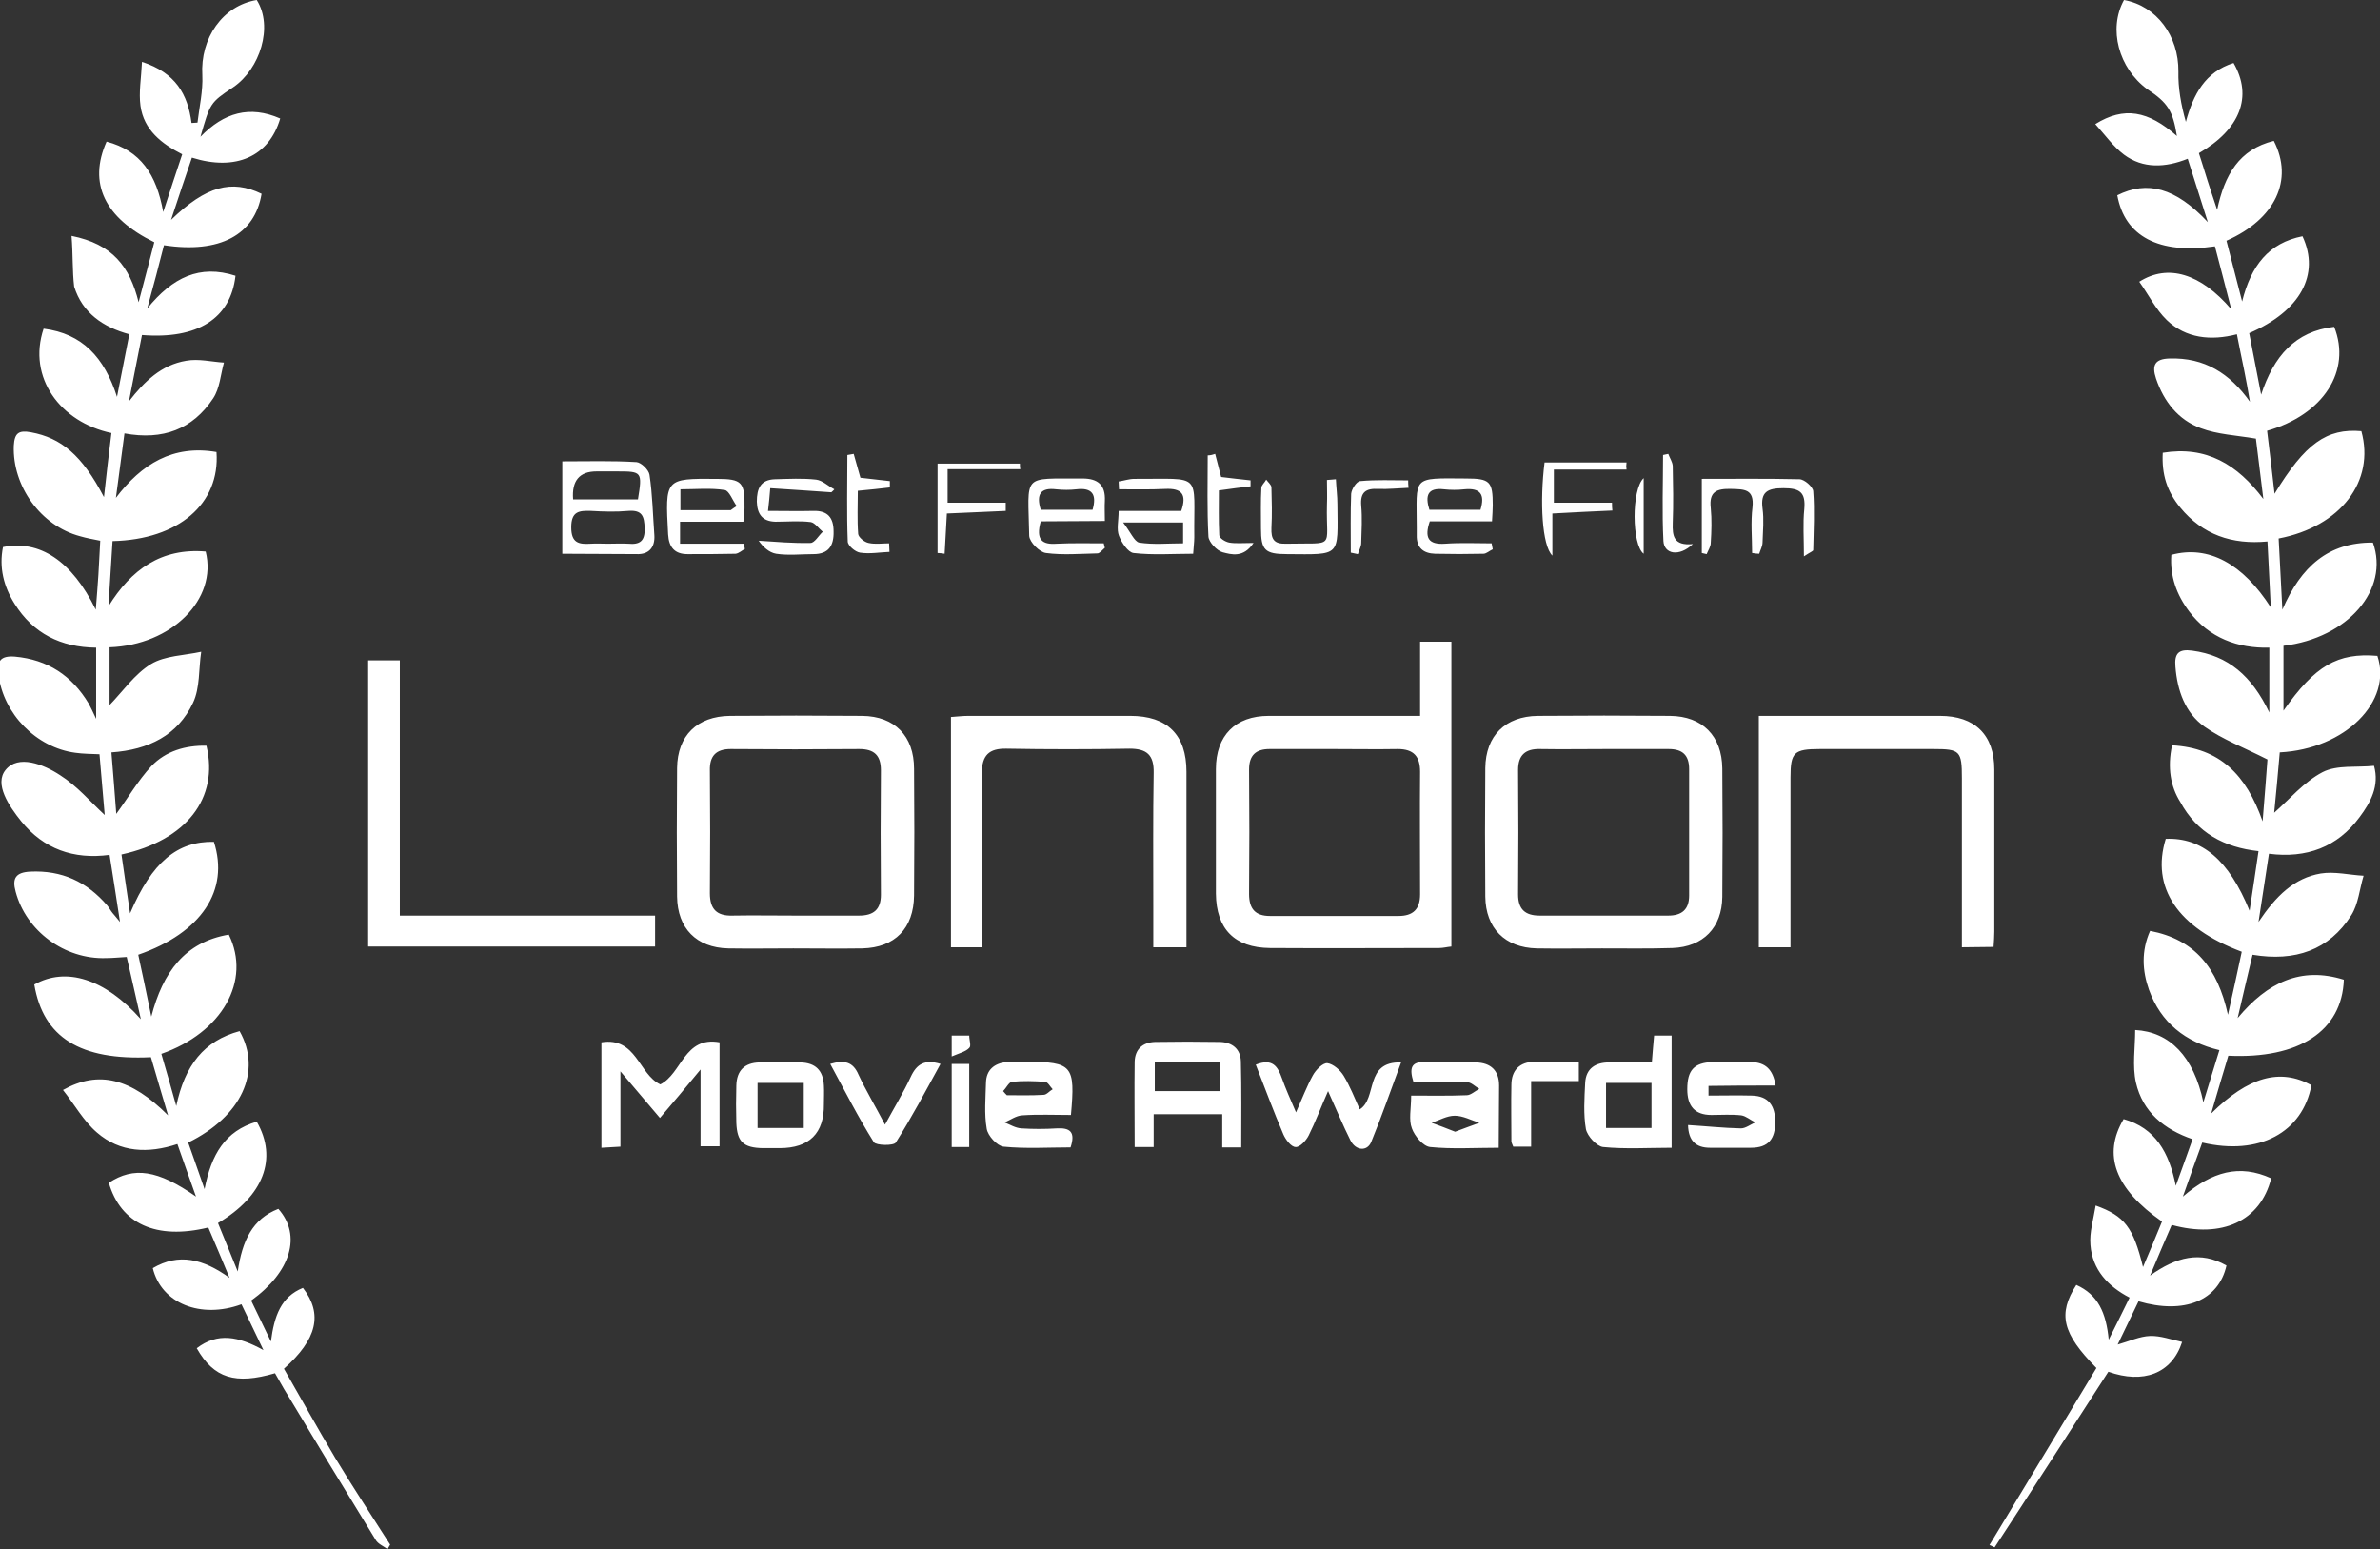 <?xml version="1.0" encoding="UTF-8"?> <svg xmlns="http://www.w3.org/2000/svg" xmlns:xlink="http://www.w3.org/1999/xlink" version="1.1" id="Layer_2_00000073723761542969425990000002017911130120388262_" x="0px" y="0px" viewBox="0 0 638.7 415.7" style="enable-background:new 0 0 638.7 415.7;" xml:space="preserve"><rect x="0" y="0" width="638.7" height="415.7" fill="#333333" stroke="none"/> <style type="text/css"> .st0{fill:#FFFFFF;} </style> <path id="Layer_1-2" class="st0" d="M19.2,63.3c11,2.2,15.6,8.2,18,17.8c1.6-6,2.9-11.1,4.2-16.1c-13.3-6.5-17.8-15.8-12.8-27 c9.1,2.4,13.4,8.8,15.2,18.9c1.9-5.8,3.4-10.5,5.1-15.5c-5.5-2.8-10.3-6.5-11.2-13c-0.5-3.6,0.2-7.4,0.4-11.8 c9,2.9,12.3,8.7,13.3,16.4c0.5,0,1.1-0.1,1.6-0.1c0.5-4.2,1.5-8.5,1.3-12.7C53.7,10.2,59.8,1.5,68.9,0c4.5,7.1,0.9,18.5-6.3,23.4 c-6.3,4.2-6.2,4.3-8.8,13.3c6.3-6.5,13.2-8.5,21.4-4.9C72.2,42,63.3,46,51.5,42.3C49.7,47.5,48,52.7,45.9,59 c9.4-9.1,16.3-10.9,24.3-7C68.4,63,59,68.1,44,65.8c-1.3,5.2-2.7,10.4-4.5,17c6.8-8.4,14.1-11.9,23.7-8.8 C61.9,85.5,53,91.1,38.1,89.9c-1.2,5.9-2.3,11.8-3.5,17.8c4.1-5.3,8.7-9.8,15.4-10.9c3.3-0.6,6.8,0.3,10.1,0.5 c-0.9,3.2-1.1,6.9-2.9,9.6c-5.5,8.3-13.5,11.3-23.8,9.4c-0.8,5.8-1.5,11.6-2.3,17.3c6.9-9.1,15.3-14.3,27-12.3 c1,13.9-10.2,23.5-27.9,23.9c-0.4,5.8-0.7,11.6-1.1,17.5c6.1-9.9,14.2-15.7,26.1-14.7c3.2,12.8-9.1,25.1-25.8,25.7v15.5 c3.5-3.6,6.7-8.3,11.1-11c3.8-2.3,9-2.3,13.5-3.3c-0.7,4.6-0.3,9.7-2.2,13.7c-4.1,8.7-11.9,12.6-21.9,13.3 c0.5,5.8,0.9,11.4,1.3,16.5c3.1-4.2,5.8-8.9,9.4-12.8c3.9-4.1,9.2-5.6,14.8-5.5c3.4,14.1-5.4,25.4-22.8,29.2 c0.7,4.9,1.4,9.8,2.3,15.8c5.9-13.8,12.7-19.4,22.5-19.2c4.2,13-3.3,24.4-20.3,30.3c1.1,5.1,2.2,10.2,3.5,16.6 c3.1-11.9,9-20,20.8-22c6.1,12.4-1.8,26.3-18.1,32c1.2,4.1,2.4,8.3,4,14c2.3-10.9,7.4-17.5,17-20.1c6.1,10.8,0.5,22.9-13.8,29.9 c1.3,3.8,2.7,7.5,4.4,12.5c1.8-9.3,5.5-15.6,14-18.1c5.7,9.9,1.8,20-10.4,27.2c1.6,3.9,3.2,7.8,5.3,13c1.2-8.2,3.9-14.1,10.9-16.8 c6.3,7.1,3.4,16.9-7.3,24.6c1.6,3.3,3.2,6.6,5.3,11c0.9-6.9,2.7-12,8.6-14.4c5.4,7,3.8,13.8-5.1,21.7c4.6,8,9.1,16.1,13.8,24 c4.7,7.8,9.8,15.5,14.7,23.2l-0.7,1.2c-1.1-0.8-2.6-1.4-3.2-2.5c-8.3-13.5-16.5-27-24.6-40.5c-0.8-1.4-1.6-2.8-2.4-4.2 c-10.6,3.1-16.4,1.4-21-6.7c5.6-4.3,11.2-3.2,17.9,0.5c-2.3-4.8-4.1-8.5-5.9-12.3c-10.9,4-21.5-0.2-23.8-9.7 c7-4.1,13.5-2.5,20.6,2.6c-2.2-5.2-3.9-9.4-5.7-13.5c-14,3.4-23.5-1-26.7-12c6.7-4.4,13.1-3.5,23.4,3.7c-1.8-5-3.3-9.3-5-14.1 c-7.8,2.6-15.4,2.3-21.6-3.1c-3.6-3.1-6-7.5-9.1-11.4c9.6-5.4,18.3-3.1,28.2,6.8c-1.7-5.6-3.1-10.6-4.6-15.6 c-19,0.9-28.9-5.3-31.3-19.5c8.5-4.8,18.9-1.6,28.6,9.3c-1.4-6.1-2.5-11.2-3.8-16.7c-2,0.1-3.7,0.3-5.5,0.3 c-11.2,0.4-21.5-7.3-24.3-17.8c-1-3.6,0-5.2,3.9-5.4c8.5-0.4,15.2,2.7,20.7,9.1c0.5,0.6,0.9,1.4,1.4,2c0.4,0.5,0.8,0.9,2,2.4 c-1-6.7-1.9-12.2-2.8-18c-9.7,1.3-17.7-1.6-23.7-9c-3.3-4.1-7.3-10-4.2-13.8c3.4-4.2,10.2-1.5,14.6,1.4c4.6,2.9,8.2,7.2,12,10.7 c-0.4-4.7-0.9-10.4-1.4-16.3c-2.3-0.1-4.4-0.1-6.5-0.4c-10.5-1.4-19.3-10.5-20.6-20.9c-0.5-3.7,0.5-5.2,4.4-4.9 c8.8,0.8,15.3,5.1,19.8,12.6c0.6,1.1,1.1,2.2,2,4.1v-19.1C16.3,173.7,8.9,170,3.9,162c-2.9-4.6-4.2-9.7-3.1-15.2 c9.8-2,18.5,3.7,24.9,16.8c0.3-3.6,0.5-6.4,0.7-9.3c0.2-3,0.3-6,0.5-9.2c-2-0.4-3.7-0.7-5.4-1.2c-10.6-2.8-18.2-13.5-17.8-24.3 c0.2-3.4,1.3-4.2,4.6-3.6c8.1,1.5,13.7,6.1,19.6,17.4c0.4-3.5,0.7-6.2,1-8.9c0.3-2.8,0.7-5.5,1-8.3c-13.7-2.9-22.6-14.9-18.2-28 c10.4,1.3,16.3,7.7,19.7,18.3c1.2-6.2,2.2-11.3,3.3-16.8c-7-1.9-12.6-5.7-14.8-12.8C19.4,72.7,19.6,68.3,19.2,63.3L19.2,63.3z M582.9,200c12.8,0.7,19.9,7.9,24.3,20.4c0.6-7.1,1-12.6,1.3-16.6c-6.3-3.2-12.1-5.4-16.9-8.8c-5.2-3.7-7.3-9.7-7.8-16.1 c-0.3-3.5,0.8-4.8,4.5-4.3c9.7,1.3,16,6.8,20.7,16.6v-17.4c-8.5,0.2-16.1-2.6-21.5-9.7c-3.4-4.5-5.2-9.5-4.8-15.2 c10-2.7,19.2,2.4,26.7,14.1c-0.3-5.8-0.6-11.5-0.9-17.7c-9.5,0.9-17.4-1.8-23.4-9.1c-3.6-4.4-5-8.9-4.7-14.7 c11.7-1.9,20,3.1,27,12.4c-0.7-5.6-1.4-11.3-2-16.2c-5.3-0.9-10.3-1.1-14.8-2.8c-6-2.2-9.9-7.1-12-13.3c-1.2-3.6-0.3-5.3,3.6-5.4 c9.4-0.3,16.2,4,21.6,11.6c-0.5-2.9-1-5.8-1.6-8.7c-0.6-2.9-1.2-5.8-1.9-9.4c-7,1.8-13.7,1.1-18.8-3.8c-3-2.9-4.9-6.8-7.4-10.3 c7.7-4.9,16.5-2.2,24.7,7.4c-1.7-6.5-3-11.7-4.4-16.9c-15.1,2.2-24.2-2.7-26.2-13.7c8-4,15.6-2.1,24.3,7.2c-2-6.3-3.6-11.4-5.4-17 c-6,2.4-12,2.7-17.1-1.1c-2.9-2.2-5.1-5.3-7.7-8.2c7.7-4.8,14.2-3.6,21.9,3.2c-1.1-6.8-2.4-8.9-8-12.6C568.6,18.3,565.7,7.8,570,0 c8.8,1.6,14.7,9.7,14.6,19.2c-0.1,4.4,0.7,8.9,2,13.5c2-7.4,5.2-13.4,12.8-15.8c5.2,9,1.8,17.8-9.3,24.2c0.8,2.4,1.5,4.8,2.3,7.3 c0.8,2.4,1.5,4.7,2.6,7.9c2-9.4,5.9-16.2,15.2-18.5c5.4,10.5,0.4,21-12.7,26.8c1.3,5,2.6,10.1,4.2,16.3c2.4-9.6,7.1-15.7,16.2-17.5 c4.8,10.3-0.6,20.1-14.3,26c1,5.1,2,10.3,3.2,16.5c3.4-10.3,9.1-17,19.6-18.2c4.7,11.8-2.9,23.6-18,27.9c0.7,5.4,1.3,10.9,2,16.9 c8.2-13.5,14-17.6,23.3-16.8c3.7,13.4-5.5,25.6-22.2,28.8c0.3,5.9,0.6,11.9,1,19.1c5-11.6,12.4-18.1,24.3-18 c4.5,12.6-6.7,25.6-24,27.7v17.4c8.5-12.1,14.5-15.6,25.2-14.7c4.1,12.2-8.6,25-26.2,25.9c-0.5,5.7-1,11.4-1.5,16.2 c4-3.5,8-8.3,13-10.9c3.9-2,9.2-1.2,13.8-1.7c1.5,5.4-0.9,9.8-3.9,13.8c-5.9,8-14.2,11.1-24.3,9.8c-0.9,5.8-1.7,11.3-2.8,18.3 c4.7-7,9.6-11.8,16.7-13c3.7-0.6,7.7,0.4,11.5,0.6c-1.1,3.6-1.4,7.6-3.3,10.6c-6,9.4-15.1,12.5-26.5,10.6c-1.3,5.4-2.5,10.6-4,17 c8-9.6,17-13.9,28.5-10.3c-0.5,13.8-12.1,21.3-31,20.4c-1.5,5-3,10-4.6,15.5c10-9.9,18.5-12.2,26.9-7.6c-2.4,12.7-14,19-29.3,15.4 c-1.6,4.4-3.2,8.8-5.2,14.5c7.8-6.7,15.2-8.8,23.7-4.9c-2.9,11.5-13.2,16.2-26.7,12.5c-1.8,4.1-3.6,8.4-5.8,13.6 c7-5,13.5-6.7,20.5-2.7c-2.1,9.4-11.3,13.2-23.6,9.6c-1.8,3.8-3.7,7.6-5.6,11.6c3.2-0.9,5.9-2.2,8.7-2.3c2.8-0.1,5.7,1,8.6,1.6 c-2.8,8.6-10.5,11.3-19.8,8c-10.2,15.8-20.3,31.5-30.5,47.1c0,0.1-0.8-0.4-1.4-0.6c9.6-15.9,19.2-31.8,28.7-47.5 c-9.2-9.3-10.4-14.5-5.4-22.3c5.8,2.6,8,7.4,8.7,14.7c2.2-4.4,3.8-7.6,5.6-11.3c-5.8-3-10-7.5-10.5-14.1c-0.3-3.4,0.8-6.9,1.4-10.6 c7.8,2.8,10.1,5.9,12.7,16.5c1.9-4.4,3.5-8.3,5.1-12.2c-12.6-8.8-16-17.9-10.3-27.5c8.5,2.4,12.2,8.9,14,17.9 c1.7-4.6,3-8.3,4.5-12.5c-7.6-2.6-13.4-7.3-15.2-15.2c-1-4.5-0.2-9.3-0.2-14.1c9.3,0.5,15.7,7.1,18.3,19.4c1.6-5.3,2.9-9.4,4.3-14 c-9.2-2.2-15.7-7.4-18.9-16.2c-1.8-5.1-2.1-10.4,0.3-15.8c12,2.3,18.1,9.9,20.9,22.5c1.5-6.6,2.6-11.8,3.7-16.9 c-17.3-6.5-24.4-17.3-20.4-30.3c9.7-0.4,16.9,5.6,22.5,19.3c0.9-5.8,1.6-10.6,2.4-16c-9.2-1-16.5-4.9-21-13.2 C582.5,211.1,581.6,206,582.9,200L582.9,200z M381.1,192.1v-19.9h8.4V254c-1.1,0.1-2.2,0.4-3.3,0.4c-15.1,0-30.3,0.1-45.4,0 c-9.5-0.1-14.4-5.1-14.5-14.6c0-11.1,0-22.3,0-33.4c0-9,5.2-14.3,14.2-14.3C353.9,192.1,367.2,192.1,381.1,192.1L381.1,192.1z M358.2,201c-5.8,0-11.7,0-17.5,0c-3.7,0-5.5,1.7-5.5,5.5c0.1,11.1,0.1,22.3,0,33.4c0,4,1.7,5.9,5.6,5.9c11.5,0,23,0,34.5,0 c3.9,0,5.8-1.8,5.8-5.8c0-11-0.1-22,0-32.9c0-4.1-1.7-6.1-6-6.1C369.5,201.1,363.9,201,358.2,201L358.2,201z M429.9,254.5 c-5.8,0-11.7,0.1-17.5,0c-8.5-0.2-13.7-5.4-13.8-13.9c-0.1-11.5-0.1-23,0-34.5c0.1-8.7,5.4-13.9,14.1-14c11.8-0.1,23.7-0.1,35.5,0 c8.7,0.1,13.9,5.4,14,14.1c0.1,11.5,0.1,23,0,34.5c-0.1,8.2-5.1,13.4-13.4,13.7C442.6,254.6,436.3,254.5,429.9,254.5L429.9,254.5z M430.8,201c-5.8,0-11.7,0.1-17.5,0c-3.9-0.1-5.9,1.6-5.9,5.6c0.1,11.1,0.1,22.3,0,33.4c0,4,1.9,5.7,5.8,5.7c11.5,0,23,0,34.5,0 c3.6,0,5.6-1.6,5.6-5.4c0-11.3,0-22.6,0-33.9c0-3.8-1.8-5.4-5.5-5.4C442.1,201,436.5,201,430.8,201L430.8,201z M212.9,254.5 c-5.8,0-11.7,0.1-17.5,0c-8.5-0.2-13.6-5.4-13.7-13.9c-0.1-11.5-0.1-23,0-34.5c0.1-8.7,5.4-13.9,14.2-14c11.8-0.1,23.7-0.1,35.5,0 c8.7,0.1,13.9,5.4,13.9,14.2c0.1,11.3,0.1,22.6,0,34c-0.1,8.8-5.1,14-13.9,14.2C225.2,254.6,219,254.5,212.9,254.5L212.9,254.5z M213.5,245.7c5.7,0,11.3,0,17,0c3.9,0,5.9-1.6,5.9-5.6c-0.1-11.1-0.1-22.3,0-33.4c0-4-1.8-5.7-5.8-5.7c-11.5,0.1-23,0.1-34.5,0 c-4,0-5.7,1.9-5.6,5.8c0.1,11,0.1,22,0,32.9c0,4.3,1.9,6.1,6,6C202.1,245.6,207.8,245.7,213.5,245.7L213.5,245.7z M526.5,254.2 c0-15.5,0-30.4,0-45.4c0-7.3-0.5-7.8-7.6-7.8c-10.2,0-20.3,0-30.5,0c-7,0-7.9,0.9-7.9,7.6c0,13.3,0,26.6,0,40c0,1.8,0,3.6,0,5.6H472 v-62.1h10.6c12.7,0,25.3,0,38,0c9.4,0,14.6,5.1,14.6,14.4c0,14.5,0,29,0,43.5c0,1.3-0.1,2.6-0.2,4.1L526.5,254.2L526.5,254.2z M263.6,254.2h-8.4v-61.8c1.6-0.1,3.1-0.3,4.7-0.3c14.5,0,29,0,43.4,0c10,0,15.1,5.1,15.1,15c0,15.6,0,31.2,0,47.1h-8.9 c0-3.7,0-7.3,0-10.9c0-12-0.1-23.9,0.1-35.9c0.1-4.8-1.8-6.5-6.5-6.5c-11,0.2-22,0.2-33,0c-4.7-0.1-6.6,1.8-6.6,6.5 c0.1,13.6,0,27.3,0,40.9L263.6,254.2L263.6,254.2z M98.8,254v-76.8h8.5v68.5h68.5v8.3H98.8z M309.6,299v8.8h-5.1 c0-7.7-0.1-15.3,0-22.9c0.1-3.3,2.1-5.2,5.5-5.3c5.8-0.1,11.6-0.1,17.4,0c3.3,0.1,5.5,1.9,5.6,5.2c0.2,7.6,0.1,15.2,0.1,23.1H328 V299H309.6L309.6,299z M327.5,285.1h-17.6v7.7h17.6V285.1L327.5,285.1z M177.1,300c-3.5-4.1-6.7-7.9-10.6-12.5v20.2 c-2,0.1-3.4,0.2-5.1,0.3v-28.3c9.4-1.5,10,8.6,15.8,11.3c5.8-2.9,6.4-13,15.9-11.3v27.9H188V287C183.9,292,180.7,295.8,177.1,300 L177.1,300z M337,285.7c4.5-1.8,5.9,0.5,7,3.6c1,2.8,2.2,5.5,3.8,9.2c1.7-3.8,2.9-7,4.5-9.9c0.8-1.5,2.7-3.4,3.9-3.3 c1.6,0.2,3.5,1.9,4.4,3.4c1.7,2.8,2.9,5.9,4.3,9c4.8-3,1.2-12.9,11.1-12.6c-2.8,7.5-5.2,14.5-8,21.3c-1.1,2.7-4.2,2.4-5.6-0.4 c-2-4-3.7-8.1-6-13.2c-2,4.5-3.4,8.3-5.2,11.9c-0.7,1.4-2.4,3.2-3.5,3.1c-1.2,0-2.7-2-3.3-3.4C341.8,298.3,339.5,292.1,337,285.7 L337,285.7z M443.3,285c0.2-2.7,0.4-4.8,0.6-7.1h4.7V308c-6.2,0-12.4,0.4-18.4-0.2c-1.7-0.2-4.2-2.9-4.6-4.8 c-0.7-4-0.4-8.3-0.2-12.4c0.2-3.9,2.8-5.5,6.4-5.5C435.6,285,439.4,285,443.3,285L443.3,285z M443.2,302.7v-12.1H431v12.1H443.2z M402.2,308c-6.5,0-12.5,0.4-18.4-0.2c-1.9-0.2-4.2-3-4.9-5c-0.9-2.3-0.2-5.2-0.2-8.8c5.1,0,10,0.1,14.9-0.1c1.1,0,2.2-1.1,3.4-1.7 c-1.1-0.6-2.2-1.8-3.3-1.8c-4.8-0.2-9.6-0.1-14.4-0.1c-1.1-3.6-0.7-5.5,3.3-5.3c4.5,0.2,9,0,13.5,0.1c4,0.1,6.2,2.2,6.2,6.2 C402.3,296.6,402.2,301.9,402.2,308L402.2,308z M390.5,303.7c2.3-0.9,4.4-1.6,6.5-2.4c-2.2-0.7-4.4-1.9-6.6-1.9 c-2.1,0-4.1,1.2-6.2,1.9C386.2,302,388.2,302.8,390.5,303.7L390.5,303.7z M287.4,299.2c-4.6,0-8.9-0.2-13.1,0.1 c-1.6,0.1-3.1,1.2-4.7,1.9c1.5,0.6,2.9,1.5,4.5,1.6c3.1,0.2,6.3,0.2,9.5,0c3.5-0.2,5.1,0.9,3.7,5.1c-5.9,0-12,0.4-18-0.2 c-1.7-0.2-4.2-2.9-4.5-4.8c-0.7-4-0.3-8.3-0.2-12.4c0.1-3.4,2.2-5.1,5.4-5.5c1.8-0.2,3.6-0.1,5.5-0.1 C287.8,285,288.6,285.9,287.4,299.2L287.4,299.2z M269.2,292.8c0.3,0.4,0.7,0.8,1,1.1c3.3,0,6.5,0.1,9.8-0.1c0.9,0,1.6-1,2.5-1.5 c-0.7-0.7-1.3-2-2.1-2c-2.9-0.2-5.9-0.3-8.9,0C270.7,290.5,270,292,269.2,292.8L269.2,292.8z M476.5,291.3c-6.3,0-12.2,0-18,0.1 c0,0,0,1.4,0,2.6c4,0,7.8-0.1,11.6,0c4.6,0.1,6.3,2.8,6.3,7.1c0,4.5-1.8,6.9-6.5,6.9c-3.6,0-7.3,0-11,0c-3.8,0-5.8-1.9-5.9-6.1 c4.9,0.3,9.5,0.8,14.2,0.9c1.3,0,2.6-1.1,3.9-1.6c-1.3-0.6-2.5-1.7-3.8-1.9c-2.6-0.3-5.3-0.1-8-0.1c-4.6,0-6.5-2.5-6.5-6.9 c0-5.1,1.8-7.1,6.7-7.3c3.5-0.1,7,0,10.5,0C473.7,285.1,475.8,286.9,476.5,291.3L476.5,291.3z M209.2,308.1c-1.5,0-3,0-4.5,0 c-5.2-0.1-6.9-1.7-7.1-6.8c-0.1-3.3-0.1-6.6,0-10c0.1-4,2.2-6.1,6.2-6.2c3.7-0.1,7.3-0.1,11,0c4,0.1,6.1,2.1,6.3,6.2 c0.1,1.7,0,3.3,0,5C221.2,304.1,217.2,308.1,209.2,308.1L209.2,308.1z M203.3,290.6v12.1h12.4v-12.1H203.3z M150.9,148.6v-24.8 c6.8,0,13.4-0.2,19.9,0.2c1.3,0.1,3.3,2.1,3.5,3.4c0.8,5.3,0.9,10.8,1.3,16.2c0.2,3-1.2,5-4.2,5.1 C164.6,148.7,157.9,148.6,150.9,148.6L150.9,148.6z M163.1,145.9c1.8,0,3.7-0.1,5.5,0c3.1,0.3,4.5-0.7,4.4-4.1 c-0.1-3.2-0.6-5-4.4-4.7c-3.3,0.3-6.6,0.2-10,0c-3.2-0.1-5.3,0.1-5.3,4.4c0,4.2,2,4.6,5.2,4.4C160.1,145.8,161.6,145.9,163.1,145.9 L163.1,145.9z M153.8,134h17.4c1.2-7.4,1.1-7.5-5.6-7.5c-1.8,0-3.7,0-5.5,0C155.5,126.5,153.4,129,153.8,134L153.8,134z M222.8,285.5c3.8-1.1,6.1-0.6,7.6,2.9c2,4.3,4.5,8.4,7.1,13.4c2.6-4.8,5-8.7,6.9-12.8c1.6-3.5,3.8-4.8,8-3.5 c-3.9,7.1-7.7,14.3-12,21.1c-0.6,0.9-5.3,0.8-5.9-0.1C230.3,299.8,226.7,292.7,222.8,285.5L222.8,285.5z M470.2,148.4 c0-4.1-0.4-8.2,0.1-12.3c0.5-4.9-2.2-4.8-5.7-4.9c-3.9-0.1-6,0.7-5.5,5.1c0.3,3.1,0.2,6.3,0,9.4c0,1-0.7,2-1.1,3 c-0.4-0.1-0.9-0.2-1.3-0.3v-19.9c8.7,0,17.5-0.1,26.2,0.1c1.3,0,3.6,2,3.7,3.2c0.4,5.2,0.1,10.6,0,15.8c0,0.3-0.7,0.5-2.5,1.7 c0-4.9-0.3-8.8,0.1-12.7c0.4-4.5-1.2-5.6-5.6-5.6c-4.3,0-6.2,1-5.6,5.5c0.4,2.9,0.1,6,0,9c0,1.1-0.6,2.1-0.9,3.1 C471.5,148.6,470.9,148.5,470.2,148.4L470.2,148.4z M300.2,137.1H317c1.6-4.6,0-6.1-4.3-5.9c-4.1,0.2-8.3,0.1-12.4,0.1 c0-0.7-0.1-1.4-0.1-2.1c1.4-0.2,2.8-0.7,4.2-0.7c18.6,0.1,15.9-2,16.1,15.7c0,1.3-0.2,2.6-0.3,4.4c-5.5,0-10.8,0.4-16-0.2 c-1.5-0.2-3.2-2.8-3.9-4.6C299.6,142,300.2,139.8,300.2,137.1L300.2,137.1z M317.5,140.2h-16.1c2,2.6,3,5.1,4.3,5.4 c3.8,0.6,7.8,0.2,11.8,0.2L317.5,140.2L317.5,140.2z M400.4,139.9h-16.7c-1.5,4.4-0.4,6.3,4.1,6c4.2-0.3,8.4-0.1,12.5-0.1 c0.1,0.5,0.2,1,0.3,1.6c-0.9,0.4-1.7,1.2-2.5,1.2c-4.3,0.1-8.6,0.1-13,0c-3.1-0.1-5-1.6-4.9-5c0-0.7,0-1.3,0-2 c0-13.9-1.6-13.3,13.2-13.2c6.5,0,7.2,0.8,7.2,7.2C400.6,136.8,400.5,138,400.4,139.9L400.4,139.9z M383.6,136.8h13.7 c1.3-4.2-0.1-5.9-4.3-5.5c-1.8,0.2-3.7,0.2-5.5,0C383.1,130.8,382.4,133,383.6,136.8L383.6,136.8z M199.5,140h-17v5.9h17.1 c0.1,0.5,0.2,0.9,0.3,1.4c-0.8,0.4-1.6,1.2-2.5,1.3c-4.3,0.1-8.6,0.1-12.9,0.1c-3.4,0-5-1.8-5.2-5.3c-0.8-15-0.9-15,13-14.9 c6.9,0,7.6,0.9,7.5,7.9C199.8,137.3,199.6,138.3,199.5,140L199.5,140z M196.1,136.9c0.5-0.4,1-0.7,1.6-1.1c-1.1-1.5-2-4.1-3.2-4.3 c-3.8-0.6-7.8-0.2-11.9-0.2v5.6H196.1L196.1,136.9z M279.3,139.9c-1.4,5,0.4,6.3,4.3,6c4.2-0.2,8.4-0.1,12.6-0.1 c0.1,0.4,0.2,0.8,0.3,1.2c-0.6,0.5-1.3,1.4-1.9,1.5c-4.6,0.1-9.4,0.5-13.9-0.1c-1.7-0.2-4.4-2.9-4.5-4.6 c-0.3-16.9-2.2-15.3,14.3-15.4c4.1,0,6.2,1.7,6,6c-0.1,1.6,0,3.3,0,5.4L279.3,139.9L279.3,139.9z M279.3,136.8h13.9 c1.2-4.1-0.1-6-4.3-5.5c-1.8,0.2-3.6,0.2-5.5,0C279.3,130.8,278,132.6,279.3,136.8L279.3,136.8z M223.1,132.1 c-5.3-0.4-10.6-0.7-16.4-1.1c-0.2,2.2-0.3,3.8-0.6,6.1c4.4,0,8.3,0.1,12.2,0c3.8-0.1,5.4,1.8,5.4,5.5c0.1,3.8-1.3,6.1-5.4,6.1 c-3.3,0-6.7,0.4-10-0.1c-1.9-0.3-3.6-1.9-4.7-3.5c4.6,0.3,9.2,0.7,13.9,0.6c1.1,0,2.2-2,3.3-3c-1.1-0.9-2.1-2.4-3.2-2.6 c-3.1-0.4-6.3-0.1-9.5-0.1c-3.5-0.1-4.9-2-5-5.4c0-3.5,1-5.9,4.9-6c3.7-0.1,7.4-0.3,11,0.1c1.7,0.2,3.2,1.7,4.9,2.6 C223.7,131.6,223.4,131.8,223.1,132.1L223.1,132.1z M423.7,285v5.1h-12.8v17.6h-4.8c-0.2-0.6-0.5-1-0.5-1.5c0-5-0.1-10,0-15 c0-4,2.2-6.2,6.2-6.3C415.6,284.9,419.4,285,423.7,285L423.7,285z M358.5,128.6c0.1,2.2,0.4,4.5,0.4,6.7 c0.1,14.2,1.1,13.5-13.5,13.4c-6,0-7-1.1-7-6.9c0-3.6-0.1-7.3,0.1-10.9c0-0.7,0.9-1.4,1.3-2.2c0.5,0.7,1.4,1.4,1.4,2.1 c0.1,3.6,0.2,7.3,0,10.9c-0.1,2.9,0.6,4.3,3.9,4.2c13.6-0.3,10.7,1.6,11-10.4c0.1-2.2,0-4.4,0-6.7 C357,128.7,357.7,128.7,358.5,128.6L358.5,128.6z M251.6,148.4v-24h22.1c0,0.5,0,1,0.1,1.5h-19.5v9h15.6c0,0.7,0,1.4,0,2.2 c-5.2,0.2-10.3,0.5-15.8,0.7c-0.2,3.7-0.4,7.2-0.6,10.8C252.9,148.5,252.2,148.4,251.6,148.4L251.6,148.4z M436.5,126H417v8.9h15.6 c0,0.7,0,1.4,0.1,2.1c-5.1,0.2-10.3,0.5-16.1,0.8v11.3c-2.8-2.7-3.4-14.6-2.1-25h22C436.4,124.8,436.4,125.4,436.5,126L436.5,126z M230.9,128.2c2.7,0.3,5.3,0.6,7.9,0.9c0,0.6,0,1.1,0,1.7c-2.6,0.3-5.2,0.6-8.6,0.9c0,3.8-0.2,7.7,0.1,11.6c0.1,0.9,1.7,2.2,2.8,2.4 c1.8,0.4,3.7,0.1,5.5,0.1c0,0.8,0.1,1.6,0.1,2.3c-2.6,0.1-5.3,0.6-7.9,0.2c-1.3-0.2-3.3-1.9-3.3-3c-0.3-7.7-0.1-15.4-0.1-23.2 c0.6-0.1,1.1-0.2,1.7-0.3C229.7,124,230.3,126.1,230.9,128.2L230.9,128.2z M326.1,121.8c0.5,1.9,1,3.8,1.6,6.2 c2.4,0.3,5.1,0.6,7.9,0.9c0,0.5,0,1.1,0,1.6c-2.5,0.3-5.1,0.6-8.5,1.1c0,3.9-0.1,7.9,0.1,12c0,0.8,1.6,1.8,2.7,2 c1.7,0.3,3.6,0.1,6.5,0.1c-2.7,4.1-6,3.1-8.3,2.5c-1.5-0.4-3.7-2.7-3.8-4.2c-0.4-7.3-0.2-14.6-0.2-21.8 C324.9,122.2,325.5,122,326.1,121.8L326.1,121.8z M260.1,307.8h-4.7v-22.3h4.7V307.8z M362.5,148.3c0-5.3-0.1-10.6,0.1-15.8 c0.1-1.2,1.4-3.3,2.4-3.4c4.3-0.4,8.6-0.2,12.9-0.2c0,0.6,0,1.3,0.1,2c-2.7,0.1-5.4,0.4-8.1,0.3c-3.4-0.2-4.9,0.9-4.6,4.5 c0.3,3.3,0.1,6.7,0,10c0,1-0.6,2-0.9,3C363.8,148.6,363.1,148.4,362.5,148.3L362.5,148.3z M454.3,146c-3.7,3.5-7.7,2.7-7.9-0.8 c-0.4-7.7-0.1-15.4-0.1-23.1c0.5-0.1,1-0.2,1.4-0.3c0.4,1.1,1.1,2.1,1.2,3.2c0.1,5.1,0.2,10.2,0,15.4 C448.8,143.8,449.1,146.5,454.3,146L454.3,146z M441.1,128.3v20.3C437.9,146.2,437.8,131.3,441.1,128.3z M255.4,283.5v-5.6h4.7 c0,1.2,0.6,2.8,0,3.3C259.2,282.2,257.5,282.6,255.4,283.5L255.4,283.5z"></path> </svg> 
